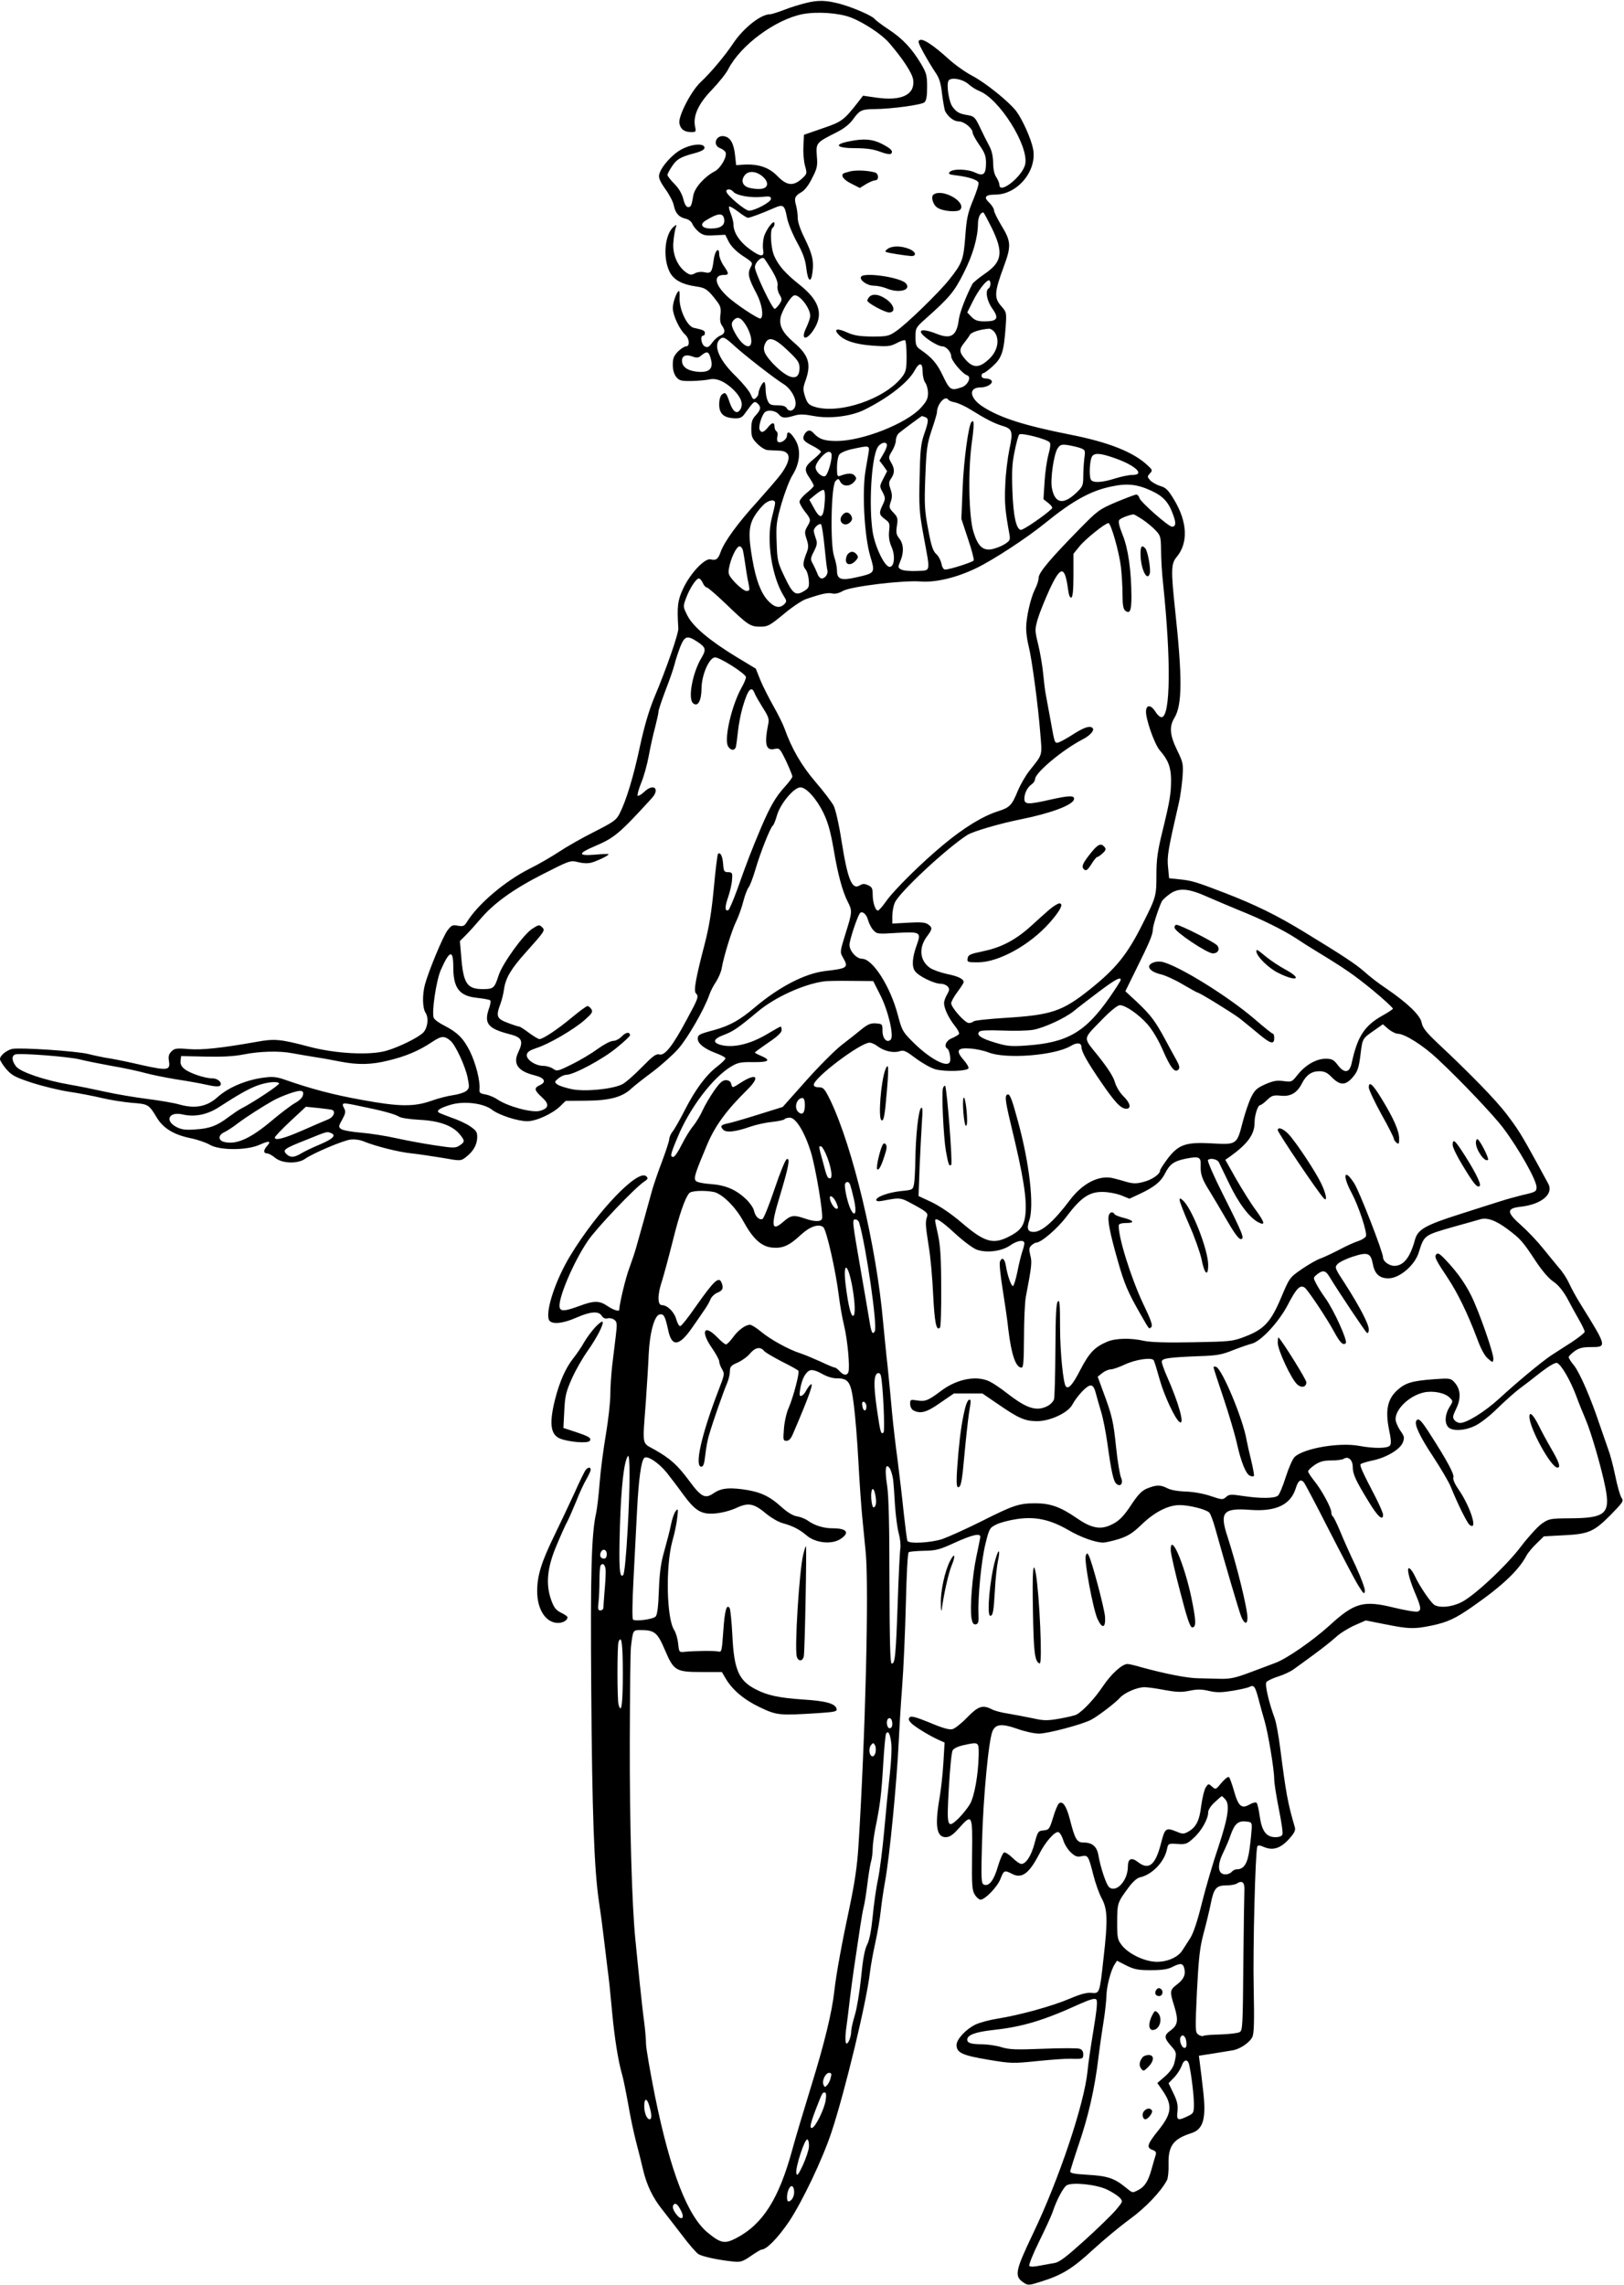 <?xml version="1.0" standalone="no"?>
<!DOCTYPE svg PUBLIC "-//W3C//DTD SVG 20010904//EN"
 "http://www.w3.org/TR/2001/REC-SVG-20010904/DTD/svg10.dtd">
<svg version="1.0" xmlns="http://www.w3.org/2000/svg"
 width="910pt" height="1280pt" viewBox="0 0 910 1280"
 preserveAspectRatio="xMidYMid meet">
<g transform="translate(0,1280) scale(0.1,-0.1)"
fill="#000000" stroke="none">
<path d="M4515 12783 c-33 -8 -88 -25 -123 -39 -34 -13 -69 -24 -78 -24 -51 0
-148 -77 -205 -162 -45 -68 -127 -166 -182 -217 -54 -50 -128 -193 -120 -232
6 -33 28 -49 68 -49 24 0 26 3 20 30 -13 60 18 129 95 208 38 40 80 92 91 115
69 134 264 278 417 308 81 15 202 7 270 -19 72 -28 174 -95 214 -142 77 -89
130 -170 135 -207 11 -83 -64 -120 -205 -100 l-76 11 -30 -39 c-79 -100 -89
-107 -197 -144 l-104 -36 -3 -65 c-2 -36 2 -85 9 -109 12 -43 12 -45 -19 -73
-48 -42 -83 -38 -135 15 -47 49 -106 69 -187 65 l-45 -3 -6 55 c-7 65 -25 98
-57 106 -48 13 -73 -48 -27 -66 14 -5 28 -16 31 -24 9 -24 -28 -88 -60 -105
-58 -30 -114 -93 -121 -136 -10 -58 -13 -65 -30 -65 -9 0 -19 16 -26 45 -7 29
-25 60 -50 85 -22 22 -39 45 -39 50 0 6 12 28 26 49 26 39 46 51 119 71 51 13
69 25 61 39 -13 20 -77 12 -128 -16 -52 -28 -114 -98 -124 -140 -5 -18 4 -39
35 -83 23 -32 44 -73 47 -92 9 -43 29 -65 66 -73 17 -4 33 -16 38 -30 5 -12
21 -32 37 -45 23 -18 38 -21 87 -18 l60 3 20 -40 c14 -26 42 -54 78 -78 58
-38 58 -38 43 -66 -17 -34 -11 -60 34 -145 30 -56 42 -128 23 -140 -10 -6
-146 84 -190 127 -68 65 -75 117 -16 117 30 0 30 7 -1 52 -14 20 -25 49 -25
63 0 47 -25 21 -31 -32 -9 -68 -15 -76 -51 -68 -18 4 -40 2 -54 -6 -21 -11
-28 -10 -52 7 -46 34 -74 100 -69 164 2 30 8 66 12 80 8 23 7 24 -9 11 -50
-41 -63 -168 -26 -249 22 -48 68 -75 154 -87 49 -7 64 -17 115 -85 19 -25 22
-39 18 -73 -4 -28 -1 -48 9 -61 20 -28 17 -45 -10 -56 -13 -5 -33 -22 -45 -39
-19 -26 -26 -29 -42 -21 -20 11 -27 60 -9 60 6 0 10 6 10 14 0 14 -8 18 -63
30 -36 8 -80 100 -79 164 1 23 0 42 -3 42 -12 0 -35 -63 -35 -95 0 -40 37
-120 69 -149 25 -23 28 -66 5 -66 -8 0 -29 -13 -45 -29 -23 -24 -29 -38 -29
-74 0 -29 7 -53 19 -68 17 -21 27 -24 88 -23 37 1 82 5 99 9 40 9 89 -13 137
-61 40 -41 52 -75 37 -105 -18 -32 -42 -18 -60 33 -20 59 -25 64 -45 48 -9 -8
-15 -29 -15 -56 0 -52 27 -75 87 -77 29 -1 41 4 57 27 51 70 53 71 70 57 22
-19 20 -36 -9 -67 -20 -21 -25 -37 -25 -76 0 -43 4 -54 34 -84 19 -19 45 -35
58 -35 12 -1 40 -2 62 -3 68 -2 73 -46 14 -129 -18 -25 -80 -96 -136 -159
-108 -118 -184 -223 -204 -280 -14 -40 -26 -49 -56 -41 -33 8 -115 -79 -155
-166 -30 -65 -34 -97 -26 -221 2 -28 -68 -229 -136 -390 -29 -71 -55 -159 -79
-270 -36 -170 -77 -304 -114 -377 -19 -37 -34 -47 -142 -102 -66 -33 -154 -83
-196 -111 -41 -27 -116 -71 -167 -96 -137 -69 -287 -196 -350 -297 -15 -24
-21 -27 -51 -22 -30 6 -36 3 -59 -27 -25 -33 -105 -226 -126 -303 -15 -57 -14
-132 4 -158 18 -28 12 -82 -12 -109 -24 -27 -135 -82 -207 -103 -92 -27 -287
-17 -436 23 -159 42 -192 45 -290 27 -198 -35 -306 -47 -382 -41 -69 6 -80 4
-97 -13 -15 -15 -19 -28 -14 -55 8 -51 -9 -53 -146 -23 -64 15 -145 32 -181
38 -36 5 -91 17 -123 25 -65 17 -386 38 -429 29 -32 -8 -68 -37 -68 -57 0 -8
16 -33 35 -56 32 -36 49 -45 145 -77 60 -19 154 -42 208 -50 54 -8 137 -24
183 -35 46 -11 122 -23 168 -27 92 -7 95 -8 141 -85 36 -58 95 -94 188 -113
39 -8 88 -25 108 -37 54 -32 208 -32 278 0 54 24 68 22 43 -6 -21 -23 -22 -42
-1 -42 9 0 29 -11 46 -25 38 -32 125 -35 167 -6 43 31 213 103 254 108 23 3
54 -1 75 -10 66 -27 196 -60 267 -67 39 -4 116 -16 173 -25 101 -18 103 -18
129 1 43 32 65 69 67 110 1 33 -4 41 -39 65 -21 15 -69 37 -105 49 -36 13 -69
26 -73 30 -12 11 13 26 71 43 73 21 181 8 228 -28 40 -31 145 -65 199 -65 49
0 139 41 183 83 l32 31 118 1 c128 1 200 20 251 69 14 13 67 55 117 92 50 38
115 96 145 130 52 59 144 218 173 300 7 22 25 56 39 76 13 21 28 54 31 75 12
68 58 217 82 264 12 25 30 74 39 110 9 35 23 71 30 79 7 8 24 53 38 100 27 93
84 237 97 245 5 3 16 30 24 59 19 65 95 156 131 156 33 0 91 -64 130 -145 25
-52 39 -103 56 -200 23 -138 49 -237 80 -297 25 -49 25 -56 -13 -177 -31 -100
-32 -104 -15 -133 33 -58 28 -62 -101 -77 -113 -14 -257 -89 -392 -203 -85
-72 -139 -102 -227 -127 -87 -23 -93 -27 -93 -50 0 -26 38 -56 100 -79 30 -11
55 -24 55 -30 0 -6 -22 -27 -48 -47 -61 -47 -121 -127 -182 -247 -26 -51 -56
-104 -67 -117 -10 -13 -18 -32 -18 -42 0 -10 -18 -64 -39 -121 -22 -57 -46
-128 -55 -158 -8 -30 -30 -107 -47 -170 -18 -63 -38 -135 -45 -160 -7 -25 -24
-75 -37 -111 -20 -50 -57 -205 -57 -235 0 -12 -34 -1 -66 21 -46 31 -75 31
-158 0 -76 -28 -102 -31 -109 -11 -16 40 74 254 157 376 48 71 262 296 316
332 20 13 23 19 12 29 -44 46 -275 -194 -427 -445 -80 -132 -137 -301 -120
-356 10 -30 73 -26 155 10 80 35 125 38 142 10 8 -12 19 -18 33 -14 11 3 28
-1 37 -8 16 -12 17 -22 8 -95 -6 -46 -14 -120 -20 -165 -5 -46 -10 -117 -10
-158 0 -41 -11 -142 -25 -225 -14 -82 -30 -205 -35 -271 -5 -67 -14 -141 -19
-166 -27 -118 -33 -335 -28 -991 5 -688 16 -1002 43 -1187 9 -58 20 -141 25
-185 5 -44 15 -118 20 -165 6 -47 13 -103 15 -125 2 -22 9 -92 15 -155 13
-138 34 -268 54 -336 8 -27 23 -103 35 -169 11 -66 31 -160 44 -210 13 -49 31
-121 40 -160 20 -84 54 -155 107 -221 21 -27 71 -91 110 -142 38 -51 80 -99
92 -107 22 -14 114 -34 197 -42 40 -4 52 0 97 31 29 20 56 36 60 36 28 0 90
63 153 155 75 112 190 353 240 505 76 230 197 732 215 895 4 33 17 107 30 165
13 58 26 137 30 175 4 39 15 115 25 170 25 138 65 549 76 780 3 66 11 203 19
305 8 102 17 312 21 468 4 165 10 285 16 288 6 4 44 7 86 8 67 1 89 7 171 45
102 46 147 56 144 31 -1 -8 -11 -57 -22 -109 -23 -107 -37 -290 -27 -345 5
-28 11 -36 24 -34 14 3 17 14 15 58 -4 95 16 301 39 393 21 85 23 89 60 108
22 11 75 25 118 31 101 15 185 -3 285 -61 70 -41 153 -71 197 -71 12 0 52 9
88 20 51 17 76 32 126 80 73 71 150 110 214 110 54 0 149 -24 166 -42 7 -7 21
-44 32 -83 60 -216 136 -473 148 -502 18 -41 34 -43 34 -4 0 53 -61 299 -112
455 -45 137 -25 161 131 149 141 -10 222 29 251 119 14 45 27 55 45 37 7 -8
71 -129 142 -269 72 -140 145 -280 164 -310 29 -47 34 -52 37 -32 2 13 -21 74
-51 140 -31 64 -70 152 -87 194 -18 43 -36 80 -41 84 -5 3 -9 13 -9 24 0 25
-55 126 -96 176 -19 24 -34 47 -34 53 0 6 17 22 37 36 29 19 50 25 93 25 30 0
62 4 69 9 26 17 51 -6 51 -45 0 -41 17 -77 90 -196 50 -83 80 -109 80 -72 0 9
-19 53 -42 98 -74 142 -89 176 -84 185 3 4 31 13 63 20 78 15 156 61 173 100
11 28 10 35 -14 69 -14 21 -26 49 -26 63 0 58 78 132 159 150 51 11 117 -2
144 -29 20 -20 20 -20 -2 -55 -25 -41 -27 -89 -5 -111 23 -23 91 -20 149 8 28
13 83 55 125 97 41 40 96 89 122 109 26 19 81 61 122 94 47 36 82 56 91 52 23
-9 72 -92 106 -181 16 -44 41 -105 54 -135 31 -72 89 -272 111 -383 28 -145 0
-170 -198 -171 -113 -1 -118 -2 -160 -31 -23 -17 -74 -73 -113 -124 -83 -111
-269 -284 -340 -317 -53 -25 -114 -31 -146 -14 -20 11 -83 103 -110 161 -9 20
-23 40 -30 44 -19 12 -6 -50 26 -127 38 -89 41 -106 20 -114 -10 -4 -68 6
-131 21 -174 43 -223 30 -366 -101 -93 -84 -240 -186 -302 -208 -22 -9 -86
-32 -141 -53 -82 -31 -112 -37 -165 -36 -36 1 -92 2 -125 3 -60 0 -189 26
-317 61 -36 11 -72 19 -80 19 -30 0 -91 -55 -138 -125 -46 -69 -111 -138 -147
-158 -8 -5 -51 -15 -95 -23 -70 -12 -89 -12 -151 2 -40 8 -101 20 -137 26 -36
5 -77 16 -92 24 -52 27 -77 18 -139 -46 -32 -33 -69 -62 -82 -65 -17 -5 -58 7
-126 36 -76 31 -105 39 -113 31 -9 -9 -7 -17 7 -32 18 -20 106 -74 159 -97
l29 -13 -7 -118 c-4 -64 -14 -153 -22 -197 -26 -151 -16 -215 35 -215 22 0 40
12 74 50 75 84 77 80 74 -148 -2 -175 0 -201 16 -225 9 -15 24 -27 31 -27 26
0 95 72 112 116 19 49 22 51 66 28 54 -28 95 3 151 111 34 68 89 130 108 123
9 -3 20 -23 27 -45 6 -21 25 -52 41 -67 24 -23 36 -28 60 -23 37 8 40 4 67
-103 12 -47 33 -107 48 -134 32 -60 34 -121 10 -330 -22 -202 -22 -202 -68
-198 -26 3 -62 -7 -123 -33 -96 -41 -277 -91 -401 -111 -45 -7 -102 -22 -127
-34 -53 -26 -105 -82 -105 -114 0 -43 32 -58 175 -82 131 -22 139 -22 278 -8
78 8 162 14 187 13 67 -2 70 -1 70 25 0 16 -7 27 -21 31 -11 4 -102 4 -202 0
-153 -6 -191 -5 -236 9 -30 9 -78 16 -107 16 -61 0 -84 7 -84 26 0 26 45 43
145 54 164 18 280 52 488 147 57 25 82 32 90 24 8 -8 3 -57 -16 -173 -15 -90
-30 -192 -33 -228 -18 -183 -159 -604 -304 -907 -102 -214 -108 -242 -54 -278
25 -16 29 -16 98 6 118 37 175 72 291 179 61 56 153 132 205 170 86 62 175
154 209 219 6 11 10 50 9 88 -3 103 26 143 127 175 70 22 86 85 65 253 -4 39
-11 95 -15 125 l-7 56 78 12 c44 7 93 15 110 18 40 6 95 42 111 74 10 19 12
86 8 275 -5 217 9 757 20 792 3 9 13 9 40 -3 49 -20 92 -6 140 48 27 30 35 46
31 62 -40 136 -50 191 -82 441 -9 72 -23 148 -31 170 -33 89 -56 188 -47 203
5 8 35 22 66 32 30 9 71 28 89 42 19 13 70 51 114 83 44 32 98 75 120 95 22
21 69 50 104 66 l64 28 111 -22 c130 -26 160 -27 257 -7 91 19 135 40 231 107
168 117 258 203 302 286 8 15 33 45 56 67 l41 40 112 6 c140 7 169 20 264 116
69 71 72 75 58 96 -8 13 -23 67 -34 121 -11 54 -29 122 -40 150 -10 28 -32 92
-49 141 -48 144 -110 287 -142 327 -17 20 -30 41 -30 47 0 5 15 20 33 33 25
18 45 23 92 23 90 0 90 2 -55 235 -26 41 -56 96 -67 121 -12 26 -36 64 -55 85
-18 22 -59 71 -91 111 -31 39 -86 97 -122 129 -84 74 -85 96 -5 105 118 13
188 72 155 130 -7 13 -35 65 -62 114 -90 164 -106 189 -171 275 -60 79 -203
226 -389 400 -62 59 -81 83 -87 112 -7 41 -79 110 -199 192 -38 25 -93 67
-121 93 -53 46 -120 90 -343 226 -151 92 -270 150 -438 215 -166 64 -188 70
-257 77 l-57 6 -6 62 c-6 61 -1 93 61 362 8 33 16 96 20 140 5 77 4 83 -30
153 -41 84 -45 132 -16 180 45 73 46 223 4 612 -23 217 -22 253 9 290 66 78
61 197 -14 321 -33 55 -46 68 -78 77 -21 7 -46 21 -56 32 -17 19 -17 21 -2 38
16 17 15 20 -11 44 -78 75 -219 131 -432 173 -258 51 -394 94 -491 156 -76 48
-85 109 -15 109 37 0 72 22 62 38 -4 7 -18 12 -32 12 -15 0 -24 6 -24 15 0 8
5 15 10 15 6 0 30 18 54 40 50 46 61 80 71 218 6 83 5 84 -26 119 -39 45 -37
77 15 218 44 119 42 143 -15 236 -21 35 -39 72 -39 81 0 9 -12 28 -26 42 -34
31 -24 46 33 46 124 0 235 133 212 255 -11 57 -59 165 -95 213 -42 54 -170
157 -245 197 -39 20 -99 63 -133 94 -85 77 -142 115 -161 107 -14 -5 -10 -16
21 -73 21 -38 50 -86 65 -108 22 -31 31 -59 38 -123 6 -46 14 -89 17 -95 19
-34 50 -57 76 -57 31 0 78 -39 78 -63 0 -8 17 -39 37 -68 31 -44 38 -63 38
-101 0 -64 -14 -77 -60 -55 -43 21 -128 23 -144 3 -9 -11 -1 -14 42 -19 65 -8
114 -24 120 -40 3 -7 -11 -51 -30 -97 -30 -72 -37 -103 -44 -203 -10 -132 -17
-151 -90 -243 -59 -74 -244 -254 -301 -291 -38 -26 -50 -28 -132 -28 -72 1
-101 6 -139 23 -55 25 -77 20 -50 -10 32 -36 95 -57 194 -64 84 -6 98 -4 133
14 22 12 43 19 48 16 4 -3 8 -42 8 -88 0 -70 -3 -87 -23 -114 -94 -126 -358
-216 -497 -169 -29 10 -37 20 -49 56 -12 39 -12 49 3 90 33 93 18 142 -68 215
-61 53 -81 92 -72 138 7 37 55 116 75 123 27 11 91 -69 91 -114 0 -11 -10 -41
-22 -66 -37 -75 6 -75 49 1 46 80 20 154 -84 237 -82 65 -119 107 -144 162
-20 43 -26 150 -9 160 6 3 10 14 10 23 -1 28 -48 -33 -60 -77 -5 -21 -7 -52
-4 -70 9 -44 -16 -41 -81 8 -53 40 -85 90 -85 134 0 13 -7 40 -15 60 -8 19
-12 37 -9 40 3 3 26 -10 51 -29 24 -19 49 -34 54 -34 11 0 81 26 142 53 57 25
63 20 77 -52 5 -30 31 -92 56 -138 34 -62 47 -99 52 -145 9 -76 27 -87 35 -21
8 61 -1 101 -46 192 -22 44 -37 88 -37 110 0 20 -4 51 -9 69 -12 42 -8 54 30
76 18 10 42 41 60 79 28 54 31 68 26 124 -5 73 -4 74 111 132 42 21 72 45 93
74 36 50 47 55 119 56 100 1 265 24 280 38 11 10 15 35 15 86 0 65 -4 79 -35
131 -51 85 -102 139 -179 190 -38 25 -74 52 -80 60 -15 18 -113 61 -186 82
-82 23 -129 25 -200 7z m914 -456 c14 -13 41 -30 59 -37 112 -44 276 -305 257
-408 -12 -67 -145 -174 -145 -117 0 9 -8 28 -17 42 -12 17 -18 47 -18 83 -1
38 -8 68 -23 95 -12 22 -35 68 -51 102 -27 57 -33 62 -68 68 -48 8 -62 16 -85
46 -20 26 -35 117 -24 145 9 24 80 13 115 -19z m-1152 -519 c33 -31 27 -62
-13 -66 -18 -2 -47 1 -65 6 -40 10 -50 43 -23 74 23 24 67 18 101 -14z m-168
-82 c17 -21 97 -35 159 -29 44 5 52 3 52 -11 0 -18 -90 -66 -123 -66 -22 0
-127 89 -127 108 0 16 25 15 39 -2z m1449 -204 c66 -137 58 -189 -42 -257 -32
-22 -62 -47 -67 -55 -35 -67 -71 -159 -76 -198 -12 -93 -43 -114 -124 -82 -52
21 -89 26 -89 12 0 -21 91 -82 121 -82 21 0 49 -32 49 -56 0 -23 62 -97 89
-106 26 -8 5 -55 -30 -67 -60 -21 -67 -16 -105 63 -33 70 -60 102 -128 149
-22 15 -26 25 -26 70 0 50 2 53 57 102 134 119 161 152 213 256 52 102 79 198
80 275 0 35 13 64 30 64 3 0 24 -40 48 -88z m-1500 49 c5 -33 -21 -51 -74 -51
-50 0 -66 22 -31 44 71 44 100 46 105 7z m268 -286 c23 -39 34 -68 31 -84 -3
-13 2 -36 11 -51 15 -25 15 -30 -1 -54 -10 -14 -22 -26 -26 -26 -14 0 -111
204 -111 233 0 27 38 63 52 49 4 -4 24 -35 44 -67z m1224 -74 c0 -11 -4 -23
-10 -26 -21 -13 -10 -72 21 -114 38 -54 28 -71 -43 -71 -39 0 -54 5 -74 25
l-24 25 31 62 c30 61 74 118 91 118 4 0 8 -9 8 -19z m-1388 -208 c27 -31 48
-81 48 -113 0 -51 -45 -33 -85 34 -28 48 -31 66 -13 84 17 17 32 15 50 -5z
m1414 -68 c27 -42 12 -106 -37 -149 -52 -48 -86 -48 -128 -1 -37 42 -38 58 -8
95 12 15 27 35 32 45 9 15 57 30 107 34 10 0 25 -10 34 -24z m-1461 -72 c55
-51 230 -187 277 -215 38 -24 69 -76 66 -113 -3 -34 -35 -47 -50 -21 -6 11
-23 16 -52 16 -36 0 -45 4 -54 25 -7 14 -12 44 -12 65 0 22 -4 40 -8 40 -10 0
-32 -45 -32 -64 0 -8 -7 -19 -15 -26 -13 -10 -17 -7 -29 22 -8 19 -45 63 -81
99 -93 89 -129 171 -93 207 19 19 28 15 83 -35z m299 -26 c58 -55 66 -67 66
-99 0 -77 -61 -66 -150 27 -50 54 -59 79 -40 116 19 35 55 23 124 -44z m-430
-51 c13 -49 -8 -71 -64 -69 -59 3 -94 23 -98 56 -4 33 19 45 59 30 24 -9 33
-8 51 8 31 25 41 20 52 -25z m1186 -68 c0 -24 7 -52 15 -62 8 -11 15 -37 15
-58 0 -31 -8 -47 -41 -83 -81 -88 -327 -185 -471 -185 -67 0 -98 10 -127 42
-17 18 -25 20 -39 12 -9 -6 -18 -20 -20 -32 -3 -16 8 -27 47 -47 28 -14 51
-30 51 -35 0 -5 -18 -23 -40 -41 -52 -42 -56 -59 -25 -104 14 -21 25 -41 25
-46 0 -4 -18 -23 -40 -40 -22 -18 -40 -40 -40 -49 0 -10 14 -34 30 -55 35 -44
35 -48 13 -85 -15 -26 -15 -34 -3 -70 11 -34 11 -47 1 -73 -22 -55 -24 -77 -8
-95 9 -10 17 -37 19 -61 3 -40 0 -46 -29 -63 -45 -27 -62 -14 -108 84 -37 77
-40 90 -43 190 -4 96 -1 118 27 217 18 61 45 133 62 160 42 67 48 142 17 195
-26 45 -48 57 -48 27 0 -22 -34 -46 -50 -36 -6 3 -7 17 -4 30 3 12 1 26 -5 29
-6 4 -11 16 -11 27 0 26 -15 24 -38 -6 -23 -28 -37 -32 -46 -10 -6 15 10 72
27 93 15 19 61 14 80 -8 19 -23 35 -24 88 -8 30 9 55 8 109 -2 88 -17 210 -2
284 35 135 67 246 154 282 221 26 47 44 44 44 -8z m144 -157 c3 -5 20 -12 38
-15 18 -4 58 -22 88 -41 85 -53 131 -76 173 -89 60 -17 65 -31 43 -133 -10
-49 -21 -137 -23 -198 -5 -98 -1 -145 23 -276 6 -33 4 -38 -30 -59 -20 -12
-53 -24 -74 -27 -47 -6 -73 20 -97 97 -26 83 -31 332 -11 489 16 116 15 144 0
128 -17 -17 -44 -217 -50 -372 l-7 -171 37 -112 c21 -61 35 -116 32 -121 -6
-10 -134 -51 -160 -51 -9 0 -17 13 -21 34 -4 19 -17 43 -29 53 -18 16 -28 46
-45 138 -20 106 -22 136 -16 294 6 158 10 185 36 263 16 47 29 91 29 97 0 47
47 100 64 72z m-130 -97 c21 -8 20 -23 -6 -97 -18 -52 -22 -91 -25 -242 -4
-163 -2 -194 22 -325 39 -212 43 -194 -37 -198 -37 -2 -77 2 -88 8 -19 10 -19
13 -5 47 21 49 19 96 -6 127 -17 21 -19 34 -13 72 6 40 4 48 -20 73 -24 25
-25 30 -15 60 9 25 9 42 -1 71 -11 33 -10 41 4 61 20 30 20 54 -1 89 -15 26
-15 30 5 63 12 19 22 46 22 61 0 14 8 33 18 41 23 19 126 95 128 95 1 0 9 -3
18 -6z m697 -141 c7 -7 5 -28 -6 -69 -9 -33 -19 -102 -22 -155 l-6 -95 28 -22
c17 -14 25 -26 19 -31 -39 -38 -161 -121 -174 -119 -26 5 -42 78 -47 218 -4
105 -2 154 12 220 9 47 21 90 26 96 10 12 151 -24 170 -43z m-911 -17 c0 -8
-9 -31 -21 -50 l-21 -36 22 -29 21 -30 -22 -43 c-21 -41 -21 -43 -3 -75 16
-32 16 -36 1 -69 -23 -47 -22 -57 12 -82 26 -19 28 -25 23 -67 -3 -31 1 -58
12 -84 24 -51 18 -116 -9 -116 -28 0 -81 111 -95 195 -22 144 -8 406 26 471
15 30 54 40 54 15z m1085 -16 c26 -10 27 -13 21 -57 -3 -25 -6 -71 -6 -101 0
-51 -3 -58 -40 -93 -73 -69 -120 -59 -136 29 -9 48 11 188 32 220 14 21 21 24
58 19 23 -4 55 -11 71 -17z m-1189 -32 c-4 -24 -11 -65 -16 -93 -20 -117 -7
-362 25 -475 30 -101 31 -99 -78 -124 -84 -19 -107 -11 -107 38 0 18 -7 53
-16 79 -23 67 -17 398 8 423 15 15 17 15 27 -5 15 -27 52 -27 76 -1 15 17 16
22 4 36 -12 15 -39 15 -81 -1 -16 -6 -18 0 -18 47 0 30 6 62 13 72 7 10 39 24
73 31 98 21 98 22 90 -27z m-206 -9 c0 -38 -23 -111 -37 -116 -18 -7 -53 25
-53 50 0 25 50 85 73 86 11 1 17 -6 17 -20z m1595 -18 c112 -41 161 -91 91
-91 -19 0 -63 -9 -98 -20 -72 -23 -123 -26 -135 -7 -12 20 -7 115 8 133 16 19
50 15 134 -15z m195 -179 c70 -32 100 -66 126 -142 15 -42 12 -60 -9 -60 -19
0 -175 137 -182 160 -3 11 -11 20 -18 20 -6 0 -56 -19 -112 -42 -96 -41 -105
-48 -205 -150 -163 -166 -230 -245 -230 -274 0 -14 -9 -43 -21 -65 -24 -49
-49 -156 -49 -218 0 -25 6 -70 14 -100 18 -71 53 -331 65 -486 11 -132 15
-116 -59 -210 -22 -27 -52 -79 -67 -115 -33 -81 -45 -93 -111 -114 -85 -27
-191 -92 -303 -185 -125 -103 -285 -261 -328 -325 -18 -25 -36 -46 -42 -46
-14 0 -29 46 -29 91 0 33 -4 41 -26 51 -20 9 -30 9 -46 -1 -44 -27 -68 31
-103 252 -14 91 -33 173 -44 195 -11 20 -56 80 -101 132 -79 92 -134 187 -174
300 -9 25 -37 81 -62 125 -25 44 -58 109 -73 145 l-26 65 -111 67 c-149 91
-243 170 -273 232 -24 48 -24 49 -7 95 20 55 57 111 72 111 6 0 16 -11 22 -25
6 -14 16 -25 22 -25 6 0 55 -42 108 -93 123 -118 136 -127 192 -127 43 0 53 6
131 70 46 39 102 76 124 84 87 30 124 38 148 32 17 -4 37 1 60 14 42 25 337
61 437 53 84 -6 199 21 311 75 95 46 279 166 384 251 155 126 256 182 372 206
89 19 144 13 223 -23z m-1828 -53 c-6 -104 -23 -116 -62 -43 l-25 45 35 29
c19 16 40 28 45 26 6 -1 9 -27 7 -57z m-279 -19 c0 -8 -9 -44 -18 -80 -32
-121 -1 -329 66 -437 18 -28 18 -32 4 -47 -26 -25 -55 -19 -91 19 -40 43 -68
116 -88 232 -24 136 -21 190 13 244 15 25 41 55 56 68 31 24 61 24 58 1z
m2058 -89 c24 -16 58 -44 74 -61 28 -30 30 -36 31 -113 0 -45 5 -131 12 -192
44 -421 41 -735 -8 -742 -8 -2 -24 12 -35 30 -24 38 -49 42 -53 8 -6 -38 46
-188 77 -224 47 -53 62 -94 63 -162 0 -79 -6 -119 -48 -290 -28 -114 -34 -159
-34 -246 0 -117 -2 -125 -77 -273 -86 -172 -149 -250 -294 -366 -156 -125
-217 -145 -474 -161 -93 -6 -174 -14 -180 -20 -5 -5 -17 -9 -26 -9 -22 0 -99
87 -99 111 0 9 16 38 35 63 19 26 35 50 35 55 0 18 -31 33 -95 46 -36 8 -78
23 -94 34 -58 41 -64 114 -16 177 30 40 31 49 5 67 -16 11 -42 13 -110 9 l-90
-5 0 42 c0 23 6 57 14 75 24 57 289 304 406 379 33 21 181 64 300 88 169 34
292 80 298 112 5 23 -28 22 -138 -3 -119 -27 -140 -26 -140 6 0 31 17 65 42
82 10 7 18 20 18 28 0 36 156 166 267 223 45 23 71 55 52 66 -17 11 -51 -2
-117 -45 -35 -22 -69 -40 -77 -40 -16 0 -16 1 -40 135 -9 50 -20 110 -25 135
-5 25 -11 79 -15 120 -4 41 -16 112 -27 158 -20 82 -20 85 -3 145 10 34 40
108 66 165 63 136 86 135 104 -1 4 -31 11 -47 18 -44 8 3 12 41 12 124 l0 121
34 42 c32 40 144 130 162 130 14 0 60 -161 70 -245 5 -44 9 -114 9 -156 0 -55
4 -80 15 -89 26 -21 35 -1 35 78 -1 147 -18 268 -49 345 -20 50 -26 76 -19 85
9 10 51 27 79 31 3 1 25 -12 50 -28z m-1781 -151 c6 -63 13 -123 16 -133 6
-21 -12 -47 -32 -47 -8 0 -19 12 -24 28 -6 15 -17 39 -25 54 -15 25 -14 31 6
70 18 36 20 47 10 73 -6 17 -11 36 -11 42 0 18 32 45 41 36 4 -4 13 -60 19
-123z m-456 -27 c3 -16 10 -57 15 -93 5 -36 13 -80 17 -97 6 -29 4 -33 -13
-33 -11 0 -39 21 -63 46 -38 42 -41 49 -35 82 10 56 42 122 59 122 8 0 17 -12
20 -27z m-254 -509 c45 -30 48 -43 21 -88 -50 -82 -78 -230 -47 -255 26 -22
46 13 47 82 0 74 41 170 74 175 25 3 175 -92 175 -111 0 -8 -11 -35 -25 -59
-55 -99 -98 -284 -76 -327 14 -25 38 -28 45 -3 2 9 7 48 11 85 4 37 15 96 25
131 30 105 51 130 69 82 5 -13 26 -49 46 -81 30 -46 36 -63 30 -89 -23 -114
-14 -152 35 -141 28 6 30 4 65 -68 19 -41 35 -80 35 -86 0 -6 -17 -30 -39 -54
-54 -59 -84 -110 -137 -234 -51 -121 -77 -187 -134 -348 -22 -60 -44 -111 -49
-113 -20 -7 -20 18 -1 73 11 32 21 76 22 99 3 37 1 40 -22 41 -22 0 -25 5 -28
45 -3 45 -16 70 -29 57 -3 -4 -14 -89 -23 -190 -13 -135 -26 -217 -52 -317
-49 -187 -62 -260 -49 -273 18 -18 14 -28 -51 -148 -79 -148 -123 -203 -153
-195 -19 5 -37 -9 -100 -73 -43 -44 -92 -87 -110 -95 -57 -27 -211 -42 -283
-26 -34 7 -70 19 -79 26 -17 13 -17 15 6 34 13 11 33 20 45 20 41 0 207 89
282 152 41 33 74 64 74 69 0 21 -23 18 -45 -5 -14 -15 -35 -26 -49 -26 -15 0
-52 -20 -87 -45 -34 -25 -99 -64 -144 -86 -79 -39 -84 -41 -106 -25 -13 9 -37
16 -54 16 -44 0 -97 35 -93 62 2 16 16 25 54 38 70 22 208 103 269 156 42 37
48 46 39 61 -6 10 -16 18 -22 18 -6 0 -44 -28 -84 -61 -80 -67 -165 -124 -185
-124 -7 0 -33 16 -59 35 -25 19 -50 35 -54 35 -5 0 -34 9 -65 21 -62 23 -67
37 -41 106 8 21 17 58 20 81 9 64 38 113 119 204 112 125 113 127 94 145 -15
15 -19 14 -56 -10 -50 -34 -165 -193 -187 -260 -23 -72 -29 -77 -88 -77 -90 0
-110 31 -122 187 l-7 82 34 34 c19 19 53 57 77 85 77 92 187 171 352 255 154
78 155 79 200 68 28 -7 56 -8 76 -2 34 10 94 39 94 46 0 3 -34 2 -76 -2 -97
-8 -97 7 0 48 109 46 139 72 317 267 50 54 12 88 -42 36 -16 -15 -32 -24 -36
-21 -3 4 5 35 19 70 15 35 34 103 43 152 9 50 25 122 36 162 10 39 19 79 19
88 0 9 18 62 39 118 22 56 45 122 51 147 6 25 21 69 32 98 25 61 39 65 98 26z
m2860 -1429 c47 -20 123 -53 170 -72 126 -50 247 -110 320 -157 36 -24 85 -55
110 -70 171 -104 215 -135 321 -221 65 -54 116 -101 114 -105 -3 -5 -29 -22
-58 -38 -102 -57 -141 -118 -173 -267 -12 -55 -41 -59 -78 -10 -23 30 -33 35
-68 35 -52 0 -112 -34 -157 -90 -32 -41 -34 -41 -80 -35 -37 5 -57 1 -101 -18
-47 -21 -59 -32 -79 -72 -13 -26 -34 -88 -47 -137 -33 -130 -33 -130 -174
-122 -146 8 -187 -6 -249 -88 -22 -30 -41 -59 -41 -65 0 -20 -47 -52 -93 -63
-36 -10 -57 -10 -90 -1 -23 7 -59 17 -80 22 -78 19 -171 -28 -243 -124 -88
-117 -156 -177 -202 -177 -33 0 -40 18 -25 63 29 81 2 321 -63 557 -31 115
-44 150 -55 150 -20 0 -18 -29 14 -162 73 -301 93 -427 82 -517 -8 -60 -29
-87 -99 -121 -85 -41 -133 -25 -260 84 -55 47 -119 90 -164 112 l-75 35 6 164
c4 91 10 204 13 252 5 67 4 85 -5 77 -15 -14 -30 -156 -32 -294 -1 -58 -4
-118 -8 -135 -6 -29 -9 -30 -71 -36 -69 -7 -140 -32 -140 -50 0 -7 12 -9 33
-5 106 20 101 20 182 -24 67 -37 76 -45 70 -64 -11 -31 -9 -50 9 -166 10 -58
21 -181 25 -273 8 -157 18 -204 38 -183 5 4 8 105 7 224 0 164 -5 235 -17 292
-9 41 -17 78 -17 83 0 21 35 -1 112 -72 49 -45 102 -84 123 -91 56 -19 137 -8
183 23 41 29 82 36 82 13 0 -7 -5 -28 -12 -47 -6 -19 -19 -69 -27 -112 -9 -43
-20 -79 -25 -80 -9 -2 -31 58 -40 116 -7 39 -22 48 -33 20 -4 -9 3 -78 15
-152 12 -75 27 -176 32 -226 17 -143 42 -215 74 -215 11 0 13 35 14 173 0 94
5 195 10 222 33 173 36 196 25 235 -8 33 -7 42 7 55 9 8 21 15 26 15 28 0 120
79 171 147 79 105 127 138 201 137 32 0 78 -9 104 -19 l47 -19 62 29 c78 37
115 67 138 114 27 52 49 67 114 81 76 15 87 10 85 -37 -2 -51 8 -78 52 -148
20 -33 64 -106 96 -162 38 -66 65 -103 76 -103 24 0 14 25 -98 248 -52 103
-90 190 -85 195 13 13 53 4 61 -13 4 -8 30 -62 58 -120 52 -109 113 -190 163
-216 41 -21 37 -2 -16 71 -25 33 -72 109 -107 169 l-62 110 29 20 c98 71 135
123 135 189 0 40 18 97 31 97 5 0 23 13 39 29 26 25 36 28 77 24 55 -6 92 16
119 70 23 45 53 67 96 67 29 0 45 -7 72 -35 45 -45 75 -45 114 -1 30 35 36 51
47 141 9 76 12 80 70 120 l54 38 31 -27 c17 -14 41 -26 52 -26 39 0 142 -65
222 -140 128 -119 318 -319 370 -389 88 -117 186 -292 186 -330 0 -25 -5 -28
-81 -45 -35 -9 -91 -24 -124 -35 -33 -10 -132 -42 -220 -70 -199 -63 -240 -87
-256 -144 -27 -100 -64 -147 -116 -147 -29 0 -63 25 -63 47 0 29 -132 369
-161 414 -57 90 -69 47 -15 -53 39 -73 88 -221 80 -242 -3 -8 -22 -20 -42 -27
-21 -6 -69 -28 -108 -49 -39 -20 -86 -42 -105 -49 -19 -6 -66 -33 -104 -59
-68 -47 -69 -48 -115 -157 -58 -138 -95 -179 -200 -220 -73 -28 -80 -29 -295
-33 -150 -3 -238 0 -275 8 -74 17 -159 15 -206 -5 -69 -29 -100 -61 -149 -155
-43 -84 -67 -112 -82 -96 -15 15 -33 194 -33 335 0 124 -2 152 -12 142 -10 -9
-13 -78 -14 -269 -1 -141 -4 -267 -8 -280 -4 -12 -20 -29 -36 -37 -61 -32
-117 -14 -225 70 -33 26 -77 56 -97 66 -73 37 -183 17 -273 -50 -74 -56 -90
-62 -135 -55 -38 6 -40 5 -40 -19 0 -16 8 -31 19 -37 39 -20 74 -11 150 43
l76 52 80 0 80 0 91 -62 c113 -78 149 -93 216 -93 72 0 172 47 196 91 27 50
82 109 103 109 13 0 21 -12 29 -42 6 -24 20 -71 30 -105 11 -35 26 -113 35
-175 22 -160 34 -215 51 -229 24 -20 40 4 25 37 -6 15 -19 90 -27 168 -15 147
-23 179 -73 313 l-30 82 26 21 c14 11 35 20 47 20 11 0 46 12 76 26 63 30 153
43 165 25 4 -7 19 -56 34 -110 25 -89 87 -221 111 -236 30 -19 -4 105 -71 256
-16 36 -29 73 -29 82 0 19 35 24 205 31 103 3 131 8 195 34 41 16 88 32 104
36 52 13 152 121 203 219 48 93 70 114 95 94 19 -15 125 -174 163 -245 33 -61
51 -80 66 -65 12 12 -66 185 -115 253 -19 26 -42 63 -51 81 -17 32 -17 33 5
51 31 25 47 23 67 -9 59 -97 204 -312 212 -318 7 -4 11 4 11 19 0 30 -52 129
-132 254 -59 90 -60 93 -43 112 10 11 49 30 87 42 83 27 99 20 111 -43 10 -54
37 -79 87 -79 62 0 148 73 170 145 31 98 28 96 200 145 63 17 127 36 142 40
40 13 89 -5 155 -54 72 -54 86 -69 158 -179 36 -54 73 -98 99 -115 27 -18 53
-50 77 -92 19 -36 49 -91 67 -122 18 -31 32 -62 32 -67 0 -6 -33 -32 -72 -58
-40 -25 -93 -60 -118 -76 -56 -38 -191 -150 -292 -243 -78 -71 -179 -134 -216
-134 -11 0 -25 7 -32 16 -11 13 -10 23 8 60 32 64 27 118 -14 158 -15 16 -29
17 -108 11 -123 -9 -160 -20 -206 -61 -55 -50 -68 -112 -47 -219 12 -58 14
-82 5 -92 -13 -16 -89 -17 -174 -1 -110 20 -308 -14 -359 -62 -12 -11 -34 -62
-50 -112 -16 -51 -36 -99 -44 -105 -18 -16 -97 -17 -196 -2 -67 10 -78 10 -95
-6 -18 -16 -22 -16 -87 6 -41 14 -96 23 -139 25 -42 1 -83 8 -102 18 -39 20
-61 20 -112 0 -30 -12 -50 -32 -84 -82 -52 -80 -79 -106 -130 -127 -55 -23
-105 -12 -184 43 -90 62 -147 82 -230 82 -93 0 -124 -11 -303 -101 -86 -43
-184 -87 -218 -99 -63 -21 -185 -28 -196 -11 -3 6 -12 77 -21 158 -8 81 -24
213 -34 293 -11 80 -25 199 -31 265 -6 66 -17 183 -25 260 -9 77 -19 187 -25
245 -37 427 -170 984 -296 1247 -32 65 -39 73 -64 73 -18 0 -29 5 -29 14 0 39
261 236 313 236 10 0 31 -9 46 -21 36 -27 88 -38 122 -27 23 8 35 2 91 -40 35
-26 84 -54 109 -61 53 -15 181 -11 186 6 2 6 -10 27 -28 47 -45 52 -35 69 39
63 31 -2 77 -12 102 -22 97 -38 369 -17 459 36 36 22 61 19 61 -6 0 -25 33
-84 110 -196 78 -114 111 -149 141 -149 30 0 23 32 -16 70 -20 20 -40 52 -48
80 -9 31 -41 80 -92 144 -89 111 -91 90 24 209 46 47 84 77 96 77 32 0 105
-51 155 -107 27 -31 61 -87 85 -143 44 -101 68 -131 88 -111 9 9 7 21 -11 54
-13 23 -42 76 -64 117 -54 100 -79 134 -156 207 l-66 61 61 124 c74 149 93
194 93 222 0 22 34 125 51 159 6 9 27 28 47 42 50 34 104 29 212 -20z m-1907
-125 c5 -19 18 -46 30 -59 21 -23 25 -23 135 -16 129 7 135 4 109 -68 -25 -69
-29 -120 -10 -146 19 -28 107 -71 144 -71 15 0 32 -7 40 -16 10 -13 10 -20 -4
-44 -9 -15 -17 -37 -17 -48 0 -30 25 -83 59 -126 17 -21 28 -42 25 -47 -3 -5
-21 -16 -40 -24 -33 -13 -47 -46 -25 -59 11 -7 20 -56 14 -73 -15 -38 -121 21
-218 121 -46 46 -53 60 -74 141 -42 160 -141 315 -201 315 -31 0 -70 44 -70
78 0 25 40 147 57 175 11 18 37 0 46 -33z m-2323 -266 c0 -119 34 -163 134
-173 36 -4 69 -10 73 -14 4 -4 1 -22 -5 -40 -32 -88 -10 -117 108 -148 75 -18
85 -38 54 -103 -31 -65 -2 -106 92 -129 56 -14 68 -37 29 -55 -34 -16 -32 -28
12 -68 43 -39 39 -62 -12 -76 -46 -12 -183 26 -239 65 -16 11 -45 23 -65 27
-31 5 -36 9 -34 30 4 47 -21 145 -54 212 -36 72 -70 106 -144 144 -27 13 -53
32 -58 42 -14 25 13 210 39 269 49 111 70 117 70 17z m3740 -72 c0 -5 -28 -49
-62 -98 -137 -196 -237 -254 -467 -270 -85 -6 -108 -4 -174 16 -81 24 -108 43
-89 62 7 7 51 9 129 6 65 -3 142 -1 172 4 61 11 177 64 228 105 19 16 80 63
136 105 96 72 127 89 127 70z m-1349 -82 c45 -86 80 -233 60 -253 -21 -21 -46
6 -46 49 0 38 -1 39 -36 42 -29 2 -45 -4 -80 -32 -24 -20 -75 -60 -114 -90
-38 -30 -128 -120 -199 -200 l-130 -146 -125 -39 c-69 -22 -145 -44 -169 -50
-53 -11 -59 -16 -41 -37 16 -20 70 -14 155 16 32 11 86 23 121 26 35 4 66 11
69 15 3 5 16 9 30 9 33 0 82 -79 117 -190 27 -86 72 -354 63 -377 -7 -17 -44
-16 -96 2 -60 21 -78 19 -117 -15 -70 -62 -76 -32 -24 138 50 166 60 217 40
210 -8 -2 -38 -76 -69 -168 -30 -90 -61 -166 -68 -168 -19 -6 -40 15 -47 47
-3 15 -23 44 -43 63 -57 55 -116 80 -199 86 -44 3 -77 10 -84 18 -13 15 -5 40
63 202 45 107 110 195 226 309 75 74 51 96 -40 37 -45 -29 -44 -29 -51 -4 -3
13 -14 20 -30 20 -18 0 -34 -14 -66 -60 -23 -33 -51 -81 -63 -107 -11 -26 -35
-66 -53 -89 -19 -22 -48 -71 -66 -107 -18 -37 -39 -67 -46 -67 -19 0 -17 13
23 108 68 166 198 337 302 399 37 22 54 25 122 24 88 -1 103 10 45 35 -19 8
-35 16 -35 19 0 2 34 27 75 55 51 34 75 57 75 70 0 11 -2 20 -6 20 -3 0 -35
-18 -72 -40 -96 -58 -192 -81 -262 -63 -49 13 -44 34 15 56 53 20 80 38 190
130 96 81 257 154 370 170 17 3 86 4 154 3 l124 -1 38 -75z m-2407 -259 c29
-25 82 -140 96 -205 11 -56 11 -61 -8 -77 -12 -9 -44 -19 -73 -23 -29 -4 -85
-18 -123 -32 -97 -34 -181 -33 -391 6 -157 28 -284 62 -427 112 -45 16 -70 19
-114 13 -102 -12 -204 -55 -266 -111 -59 -53 -126 -65 -214 -40 -27 8 -107 22
-179 31 -71 9 -177 27 -235 40 -58 13 -147 31 -199 40 -139 24 -276 70 -301
102 -24 31 -26 59 -5 67 25 9 300 -12 363 -28 32 -8 111 -24 177 -36 66 -11
149 -29 185 -39 36 -10 115 -26 175 -36 61 -9 139 -23 174 -31 42 -10 68 -11
74 -5 15 15 -11 41 -42 41 -42 0 -125 28 -155 51 -20 15 -26 29 -24 48 l3 26
135 -3 c94 -2 159 1 215 12 90 18 200 21 272 7 26 -5 82 -14 123 -21 41 -6
107 -18 147 -26 98 -19 173 -18 269 6 97 23 172 55 244 103 54 36 69 37 104 8z
m-960 -239 c4 -8 -142 -105 -214 -142 -14 -7 -45 -29 -70 -47 -63 -48 -104
-64 -185 -69 -55 -4 -77 -1 -105 13 -69 35 -44 89 33 71 69 -16 139 -1 204 41
108 70 168 104 218 122 54 19 111 24 119 11z m134 -64 c-2 -14 -18 -31 -43
-45 -22 -12 -80 -56 -130 -98 -122 -103 -201 -138 -269 -121 -35 9 -34 39 2
55 15 7 50 30 77 51 45 34 139 94 198 127 44 24 123 52 145 53 19 0 23 -5 20
-22z m2812 -57 c0 -44 -13 -59 -35 -41 -28 23 -12 80 22 80 8 0 13 -14 13 -39z
m-2490 -7 c120 -24 193 -44 215 -58 11 -8 62 -15 115 -18 109 -5 185 -32 225
-80 31 -37 31 -44 0 -64 -23 -15 -33 -15 -138 1 -61 9 -159 27 -217 40 -58 13
-147 27 -198 31 -50 4 -100 13 -110 20 -16 12 -16 15 6 54 17 31 20 44 12 59
-19 37 -17 38 90 15z m-157 -21 c19 -11 5 -41 -25 -53 -18 -7 -83 -35 -144
-62 -106 -46 -154 -58 -154 -39 0 5 39 46 87 91 l87 81 70 -7 c39 -4 74 -9 79
-11z m-9 -129 c32 -12 14 -32 -59 -63 -41 -17 -89 -40 -107 -51 -40 -24 -61
-25 -83 -4 -23 23 -13 31 112 80 118 48 115 47 137 38z m2783 -140 c23 -62 29
-114 14 -114 -14 0 -18 8 -40 93 -25 90 -25 90 -8 85 6 -3 22 -31 34 -64z
m127 -150 c3 -8 13 -45 21 -81 17 -74 7 -105 -18 -57 -18 36 -39 132 -31 145
8 14 21 11 28 -7z m-765 -40 c47 -10 121 -82 165 -162 55 -101 102 -144 164
-150 58 -5 95 11 161 73 49 45 98 62 124 42 18 -14 70 -244 87 -382 6 -49 19
-126 30 -170 20 -84 33 -234 24 -260 -8 -21 -27 -19 -49 5 -10 11 -22 20 -27
20 -5 0 -41 15 -81 34 -40 18 -90 39 -112 46 -63 20 -166 76 -219 120 -26 22
-55 40 -63 40 -26 0 -67 -30 -96 -71 -16 -21 -33 -39 -39 -39 -6 0 -28 18 -49
40 -75 77 -95 33 -29 -61 22 -32 40 -65 40 -74 0 -9 7 -29 16 -44 15 -25 14
-31 -19 -116 -96 -248 -137 -430 -97 -430 11 0 17 17 22 65 4 36 13 88 22 115
19 67 80 241 100 287 9 21 16 51 16 67 0 26 6 33 43 49 23 10 55 33 69 50 29
35 58 41 79 16 7 -9 52 -35 100 -60 48 -24 90 -47 93 -52 7 -12 -29 -148 -54
-206 -12 -25 -24 -78 -27 -116 -5 -65 -5 -70 14 -70 14 0 25 12 36 38 92 214
122 299 97 275 -7 -6 -17 -21 -24 -34 -6 -12 -17 -24 -25 -27 -11 -4 -13 4 -7
38 9 56 31 97 56 105 13 4 36 -3 65 -19 27 -16 59 -26 83 -26 67 0 80 -19 96
-145 8 -60 20 -204 26 -320 6 -115 16 -253 21 -305 5 -52 14 -144 20 -205 19
-194 -2 -1039 -41 -1650 -7 -108 -21 -202 -49 -335 -43 -200 -76 -381 -86
-473 -13 -118 -56 -294 -129 -530 -41 -133 -89 -293 -106 -356 -75 -276 -165
-419 -315 -497 -63 -33 -86 -29 -157 29 -115 93 -211 341 -298 768 -27 136
-50 267 -50 292 0 25 -5 79 -10 119 -6 40 -17 143 -26 228 -9 85 -19 193 -24
240 -19 188 -32 641 -31 1105 1 270 3 510 7 535 11 90 11 90 53 90 79 0 95
-13 137 -112 50 -117 61 -123 209 -123 l110 0 20 -34 c38 -66 105 -122 194
-164 95 -45 106 -46 329 -32 88 6 103 9 100 23 -6 30 -59 45 -188 53 -133 9
-200 23 -265 57 -95 48 -122 110 -131 300 -4 77 -11 147 -15 154 -17 28 -28
-11 -36 -127 -8 -113 -9 -120 -28 -115 -20 5 -134 4 -190 -2 -29 -3 -30 -2
-35 47 -3 28 -13 61 -22 75 -43 64 -49 358 -10 500 12 41 24 99 27 130 6 50 5
53 -9 36 -8 -10 -20 -44 -26 -75 -6 -31 -23 -96 -37 -146 -20 -69 -27 -121
-31 -223 -3 -90 -9 -137 -18 -146 -15 -16 -115 -29 -127 -17 -5 5 -4 100 3
228 6 120 15 295 20 388 9 173 23 272 40 289 16 16 80 -26 125 -81 22 -28 63
-81 90 -119 71 -97 104 -117 181 -111 37 3 85 15 120 31 69 32 98 26 171 -35
27 -22 66 -44 88 -50 58 -16 95 -35 136 -70 49 -41 137 -51 187 -20 56 36 39
61 -42 61 -50 0 -100 15 -138 42 -15 11 -43 22 -62 25 -22 3 -55 23 -90 55
-69 62 -121 84 -219 97 -81 10 -120 4 -159 -23 -46 -32 -69 -21 -133 66 -69
93 -108 128 -196 178 -74 42 -69 13 -50 270 6 91 14 210 16 266 6 123 33 218
62 222 23 4 30 -10 47 -87 20 -97 61 -93 134 12 24 34 54 78 67 97 14 19 30
47 36 62 5 14 24 32 40 38 29 12 34 25 23 54 -15 40 -41 16 -146 -133 -40 -58
-78 -106 -85 -108 -7 -3 -16 13 -23 36 -11 42 -50 81 -81 81 -26 0 -25 61 1
137 10 32 37 131 59 219 38 153 69 243 93 271 11 14 84 17 137 7z m688 -62
c11 -27 11 -32 0 -32 -13 0 -37 40 -37 61 0 21 24 2 37 -29z m127 -109 c38
-126 104 -581 88 -609 -13 -23 -20 -7 -31 63 -5 32 -26 153 -46 268 -50 289
-51 295 -32 295 9 0 18 -8 21 -17z m-38 -361 c16 -91 18 -162 4 -162 -12 0
-26 55 -40 162 -19 144 10 143 36 0z m159 -494 c12 -35 25 -312 16 -321 -14
-14 -18 -2 -36 122 -16 111 -19 170 -9 195 7 19 23 21 29 4z m-80 -176 c0 -31
-19 -28 -23 4 -3 18 0 25 10 22 7 -3 13 -14 13 -26z m-1338 -690 c-8 -146 -18
-247 -25 -254 -21 -21 -25 43 -18 281 7 215 22 352 44 385 13 20 13 -165 -1
-412z m1487 285 c3 -23 8 -89 11 -147 4 -58 13 -129 21 -158 8 -29 12 -67 9
-85 -3 -18 -10 -158 -15 -312 -10 -289 -15 -338 -34 -332 -8 3 -11 131 -12
458 0 310 -4 481 -13 538 -14 93 -9 129 14 98 7 -10 15 -37 19 -60z m-99 -91
c8 -40 4 -66 -10 -69 -5 -1 -11 22 -13 51 -3 58 13 72 23 18z m-1505 -331 c0
-15 -6 -25 -14 -25 -19 0 -28 14 -20 34 10 25 34 19 34 -9z m-6 -101 c0 -21
-3 -73 -7 -114 -3 -41 -6 -81 -6 -87 -1 -7 -8 -13 -17 -13 -13 0 -15 8 -10 48
3 26 5 80 5 120 0 40 3 77 6 83 14 21 30 1 29 -37z m96 -569 c0 -168 -8 -230
-24 -172 -8 29 -8 331 0 351 17 43 24 -12 24 -179z m3562 -141 c10 -38 25 -93
34 -123 20 -68 54 -272 54 -326 0 -22 12 -97 26 -167 14 -70 24 -134 20 -143
-3 -9 -18 -15 -39 -15 -51 0 -76 33 -88 116 -5 38 -13 72 -18 77 -4 4 -22 0
-39 -10 -45 -26 -63 -10 -87 75 -11 39 -24 74 -28 78 -5 5 -23 -9 -42 -31 -32
-39 -33 -40 -53 -22 -20 18 -21 18 -36 -5 -8 -12 -19 -59 -25 -102 -10 -84
-28 -120 -74 -146 -22 -12 -31 -13 -59 -1 -66 27 -70 24 -93 -66 -31 -120 -68
-150 -129 -102 -36 28 -56 19 -56 -26 0 -78 -65 -149 -105 -115 -16 13 -48
109 -60 178 -8 49 -34 72 -83 72 -38 0 -48 17 -77 130 -19 74 -41 106 -61 89
-7 -5 -22 -41 -33 -79 -20 -65 -23 -69 -53 -72 -31 -3 -33 -6 -51 -73 -18 -69
-48 -115 -74 -115 -8 0 -30 15 -49 34 -20 19 -41 33 -48 30 -7 -3 -22 -37 -34
-77 -22 -78 -50 -114 -78 -103 -16 6 -17 27 -11 249 7 245 37 564 59 612 18
39 52 42 138 12 41 -15 96 -27 122 -27 49 0 241 51 291 77 37 19 137 95 162
123 25 29 97 60 138 60 17 0 68 -7 114 -16 67 -12 94 -13 138 -4 42 9 68 9
110 -1 43 -10 70 -9 132 1 43 7 85 17 93 21 26 14 33 5 52 -67z m-2052 -140
c0 -15 -6 -24 -15 -24 -15 0 -21 40 -9 53 12 11 24 -3 24 -29z m-6 -105 c4
-29 0 -105 -8 -177 -8 -70 -22 -210 -31 -312 -9 -102 -25 -226 -35 -276 -11
-50 -24 -144 -30 -209 -8 -80 -18 -131 -31 -157 -14 -27 -24 -82 -34 -185 -8
-80 -24 -175 -35 -210 -11 -36 -20 -76 -20 -88 0 -34 -19 -80 -29 -69 -4 5 -5
36 -1 69 5 33 15 116 23 185 14 113 26 193 58 405 6 39 14 86 19 105 5 19 14
76 20 125 6 50 15 106 20 125 6 19 10 53 10 75 0 22 7 74 15 115 27 131 34
191 44 357 5 90 13 168 16 173 12 19 22 1 29 -51z m-88 -55 c-4 -14 -12 -24
-19 -21 -17 5 -21 45 -6 63 11 14 14 13 22 -1 5 -9 6 -28 3 -41z m578 -14 c-2
-110 -24 -232 -49 -275 -13 -22 -42 -58 -64 -80 -64 -61 -67 -50 -54 174 6
103 15 197 21 207 7 12 31 23 64 30 83 18 83 18 82 -56z m1380 -246 c29 -29
19 -100 -37 -269 -30 -88 -71 -229 -92 -313 -24 -98 -47 -167 -64 -195 -15
-23 -35 -55 -45 -70 -26 -43 -97 -71 -162 -64 -65 7 -145 48 -179 93 -23 30
-25 41 -25 131 1 104 1 106 63 190 24 33 48 54 65 58 68 15 136 86 151 157 7
33 8 33 58 30 47 -3 54 -1 91 33 44 39 82 107 82 144 0 14 15 37 37 57 20 19
38 34 39 34 2 0 10 -7 18 -16z m150 -164 c-1 -19 -6 -71 -12 -115 -11 -83 -31
-115 -72 -115 -10 0 -23 -7 -30 -16 -8 -8 -25 -14 -39 -12 -38 4 -40 54 -7
121 14 29 33 72 41 97 22 63 42 82 84 78 34 -3 36 -5 35 -38z m-41 -345 c-1
-22 -4 -208 -6 -413 -3 -351 -4 -375 -21 -384 -10 -6 -58 -11 -106 -13 -47 -1
-91 -4 -97 -8 -5 -3 -18 0 -28 7 -18 13 -18 24 -8 242 10 190 16 245 37 324
14 52 33 129 41 170 17 85 31 100 89 100 23 0 48 5 56 10 30 20 45 7 43 -35z
m-523 -450 c61 0 94 5 119 18 46 23 59 22 67 -7 9 -36 -3 -63 -42 -92 -40 -31
-40 -38 -13 -124 23 -76 19 -102 -21 -132 -38 -27 -38 -42 0 -85 33 -37 34
-40 21 -96 -6 -25 -23 -50 -52 -76 l-44 -38 28 -40 c59 -85 54 -130 -22 -225
-62 -77 -68 -96 -35 -109 21 -7 25 -14 19 -32 -4 -12 -14 -47 -22 -76 -19 -68
-38 -98 -74 -117 -36 -18 -30 -19 -75 17 -60 49 -101 62 -209 68 -81 5 -100 9
-98 21 2 8 23 76 48 150 54 157 90 316 110 485 8 66 22 161 30 210 8 50 14
111 15 136 0 50 24 142 45 175 l14 22 53 -27 c45 -22 66 -26 138 -26z m198
-403 c2 -23 -1 -32 -11 -32 -16 0 -32 45 -21 61 11 19 29 3 32 -29z m16 -129
c13 -60 26 -171 26 -219 0 -48 -2 -51 -35 -67 -56 -27 -63 -23 -57 28 3 35 -1
56 -23 101 l-27 56 31 32 c17 17 35 46 42 64 13 39 35 42 43 5z m-2009 -70
c-3 -16 -13 -34 -20 -42 -12 -13 -15 -12 -21 3 -9 23 12 66 32 66 13 0 15 -6
9 -27z m-28 -124 c-6 -48 -56 -151 -76 -157 -17 -6 -10 26 26 118 31 79 31 80
45 80 7 0 9 -15 5 -41z m-988 -36 c14 -47 14 -73 1 -73 -15 0 -30 36 -30 74 0
47 16 46 29 -1z m894 -226 c-1 -20 -17 -66 -34 -104 -26 -55 -33 -64 -37 -44
-5 32 47 193 62 188 6 -2 10 -20 9 -40z m1671 -241 c29 -14 61 -35 71 -46 18
-20 17 -21 -22 -68 -22 -26 -100 -102 -174 -169 -103 -93 -142 -123 -169 -128
-19 -3 -57 -10 -84 -15 -27 -6 -53 -7 -58 -2 -5 5 20 67 55 138 35 71 70 147
77 169 20 61 58 133 77 145 32 19 167 5 227 -24z m-1754 -15 c0 -26 -16 -51
-32 -51 -12 0 -10 48 3 71 13 26 29 15 29 -20z m-634 -103 c22 -42 4 -58 -25
-22 -21 27 -26 46 -15 57 10 10 23 -1 40 -35z"/>
<path d="M4720 9915 c-29 -35 12 -72 44 -40 12 12 13 21 6 36 -13 23 -33 25
-50 4z"/>
<path d="M4752 9698 c-7 -7 -12 -22 -12 -35 0 -29 30 -31 55 -3 15 16 15 22 5
35 -15 18 -32 19 -48 3z"/>
<path d="M6391 9693 c1 -80 38 -155 52 -104 6 24 -11 122 -25 139 -20 23 -28
12 -27 -35z"/>
<path d="M6117 8028 c-51 -63 -60 -83 -42 -98 11 -9 19 -4 40 29 14 23 29 41
33 41 5 0 18 9 31 21 17 16 20 24 10 35 -19 23 -36 16 -72 -28z"/>
<path d="M5883 7708 c-21 -18 -68 -60 -105 -94 -86 -78 -167 -121 -270 -142
-72 -15 -83 -20 -86 -40 -3 -21 0 -22 58 -22 115 0 289 96 399 219 63 71 83
111 57 111 -8 0 -32 -15 -53 -32z"/>
<path d="M6582 7603 c4 -24 183 -143 214 -143 29 0 42 24 24 45 -15 18 -207
115 -227 115 -8 0 -13 -8 -11 -17z"/>
<path d="M7040 7472 c0 -27 67 -94 122 -121 104 -52 140 -35 40 19 -32 17 -80
49 -106 70 -51 42 -56 45 -56 32z"/>
<path d="M6463 7409 c-46 -17 -23 -52 45 -67 23 -6 77 -30 120 -56 43 -25 81
-46 84 -46 10 0 193 -113 233 -143 22 -17 68 -55 103 -84 70 -59 92 -66 92
-28 0 14 -3 25 -7 25 -5 0 -51 37 -104 83 -152 130 -431 302 -519 320 -14 3
-35 1 -47 -4z"/>
<path d="M4961 6809 c-25 -66 -41 -272 -22 -283 13 -8 19 23 31 168 11 128 9
160 -9 115z"/>
<path d="M7670 6709 c0 -12 32 -80 70 -149 39 -69 70 -131 70 -137 0 -6 7 -16
15 -23 13 -11 15 -7 15 23 0 43 -31 113 -97 221 -51 84 -73 103 -73 65z"/>
<path d="M5284 6705 c-9 -23 3 -274 16 -350 14 -79 19 -90 30 -79 9 9 -24 431
-34 442 -3 3 -9 -3 -12 -13z"/>
<path d="M5399 6650 c-8 -21 2 -143 12 -154 5 -6 9 8 8 35 -1 62 -14 137 -20
119z"/>
<path d="M7160 6470 c0 -14 229 -353 258 -382 21 -21 14 23 -14 82 -31 66
-141 232 -184 278 -30 31 -60 42 -60 22z"/>
<path d="M8270 6400 c0 -41 51 -113 68 -96 7 8 -48 116 -60 116 -4 0 -8 -9 -8
-20z"/>
<path d="M8140 6387 c0 -13 24 -63 53 -110 65 -108 85 -133 99 -119 10 10 -36
99 -106 204 -35 53 -46 59 -46 25z"/>
<path d="M4940 6375 c-16 -43 -31 -117 -25 -124 9 -8 23 17 42 77 13 39 14 55
5 64 -8 8 -14 4 -22 -17z"/>
<path d="M6610 6078 c0 -8 24 -71 54 -139 30 -68 61 -155 69 -193 16 -83 37
-100 37 -31 0 84 -90 315 -141 361 -16 14 -19 15 -19 2z"/>
<path d="M6214 5995 c-10 -24 5 -100 47 -248 39 -139 59 -185 132 -312 49 -85
45 -81 59 -67 8 8 -4 42 -46 129 -69 146 -142 380 -137 441 1 7 16 12 42 12
50 0 43 14 -15 29 -25 6 -48 15 -51 21 -9 15 -25 12 -31 -5z"/>
<path d="M8045 5770 c-7 -12 5 -35 68 -129 55 -83 112 -200 163 -336 21 -58
43 -99 61 -114 28 -24 28 -24 31 -4 4 27 -80 268 -125 358 -36 71 -78 130
-142 198 -37 39 -46 43 -56 27z"/>
<path d="M7160 5278 c0 -40 76 -203 109 -232 24 -22 51 -15 51 12 0 15 -130
224 -156 251 -2 2 -4 -12 -4 -31z"/>
<path d="M6800 5142 c0 -5 25 -82 56 -173 30 -90 64 -204 75 -254 23 -104 51
-173 74 -181 9 -4 18 -4 21 -1 3 2 -4 40 -14 83 -11 44 -23 97 -27 119 -19
115 -136 395 -170 409 -8 3 -15 2 -15 -2z"/>
<path d="M5410 4921 c-17 -65 -29 -140 -40 -261 -12 -141 -13 -190 -1 -190 16
0 22 33 36 191 8 86 19 185 24 220 13 79 13 79 1 79 -5 0 -14 -18 -20 -39z"/>
<path d="M4501 4093 c-22 -84 -50 -530 -36 -572 8 -28 33 -27 39 2 6 28 17
617 12 617 -2 0 -9 -21 -15 -47z"/>
<path d="M6480 1656 c-13 -17 -6 -36 15 -36 19 0 26 27 11 39 -10 8 -17 7 -26
-3z"/>
<path d="M6456 1512 c-22 -43 -21 -82 3 -82 40 0 59 66 28 97 -14 14 -17 12
-31 -15z"/>
<path d="M6403 1278 c-19 -24 -22 -46 -9 -64 13 -16 15 -16 40 9 34 34 35 67
2 67 -13 0 -28 -6 -33 -12z"/>
<path d="M6410 975 c-13 -15 -7 -45 8 -45 15 0 44 38 37 49 -9 16 -30 14 -45
-4z"/>
<path d="M4762 12009 c-95 -18 -77 -39 33 -39 60 0 100 -6 137 -20 31 -12 56
-16 61 -11 14 14 0 29 -53 56 -52 26 -99 30 -178 14z"/>
<path d="M4767 11841 c-20 -5 -40 -11 -43 -14 -13 -13 6 -36 49 -57 l45 -23
35 22 c19 11 42 21 51 21 22 0 21 37 -1 44 -39 11 -100 14 -136 7z"/>
<path d="M5232 11711 c-18 -11 -5 -59 22 -75 31 -20 113 -26 127 -10 35 42
-97 119 -149 85z"/>
<path d="M4974 11406 c-16 -12 -16 -15 -4 -19 15 -5 99 -18 134 -21 34 -2 29
24 -8 39 -45 19 -97 19 -122 1z"/>
<path d="M4825 11250 c-11 -18 34 -50 70 -50 20 0 52 -7 72 -15 68 -29 141
-11 110 27 -27 34 -235 65 -252 38z"/>
<path d="M4872 11138 c-7 -7 -12 -17 -12 -22 0 -13 98 -66 122 -66 42 0 27 49
-25 80 -37 23 -68 25 -85 8z"/>
<path d="M3335 5366 c-19 -21 -47 -58 -62 -84 -14 -26 -42 -66 -60 -89 -43
-54 -77 -130 -103 -232 -33 -132 -26 -195 27 -218 49 -20 158 -29 168 -13 10
16 -5 25 -84 51 l-64 21 5 97 c4 84 10 106 43 181 21 47 61 116 88 154 51 72
93 153 83 163 -3 4 -22 -11 -41 -31z"/>
<path d="M8570 4865 c0 -64 121 -285 157 -285 20 0 10 30 -37 110 -21 36 -52
93 -69 128 -30 59 -51 79 -51 47z"/>
<path d="M7936 4842 c-12 -20 19 -87 94 -200 44 -67 88 -142 99 -169 38 -94
90 -200 105 -213 50 -40 6 100 -60 196 -23 33 -34 59 -30 69 6 17 -35 94 -131
243 -50 78 -65 93 -77 74z"/>
<path d="M3282 4567 c-6 -7 -34 -64 -62 -127 -29 -63 -81 -173 -116 -245 -70
-144 -94 -220 -94 -307 0 -104 49 -178 117 -178 28 0 53 15 53 32 0 4 -16 16
-36 25 -29 15 -40 28 -56 73 -31 88 -22 181 31 305 23 55 50 116 61 135 10 19
32 71 50 114 17 44 42 98 56 121 13 23 24 47 24 53 0 16 -15 15 -28 -1z"/>
<path d="M6560 4118 c0 -18 24 -123 53 -233 38 -148 56 -200 67 -200 24 0 23
34 -4 166 -40 190 -117 369 -116 267z"/>
<path d="M5577 4063 c-31 -109 -49 -313 -28 -313 15 0 19 25 26 145 3 61 11
131 16 157 16 72 5 80 -14 11z"/>
<path d="M6084 4086 c-10 -26 40 -294 65 -352 27 -59 47 -54 43 10 -3 46 -74
314 -92 345 -8 14 -10 14 -16 -3z"/>
<path d="M5324 4058 c-29 -55 -54 -169 -52 -238 0 -36 3 -51 5 -35 11 85 38
205 56 248 23 55 17 75 -9 25z"/>
<path d="M5788 3778 c4 -235 10 -286 38 -295 16 -5 -1 383 -22 505 -15 80 -20
14 -16 -210z"/>
</g>
</svg>
